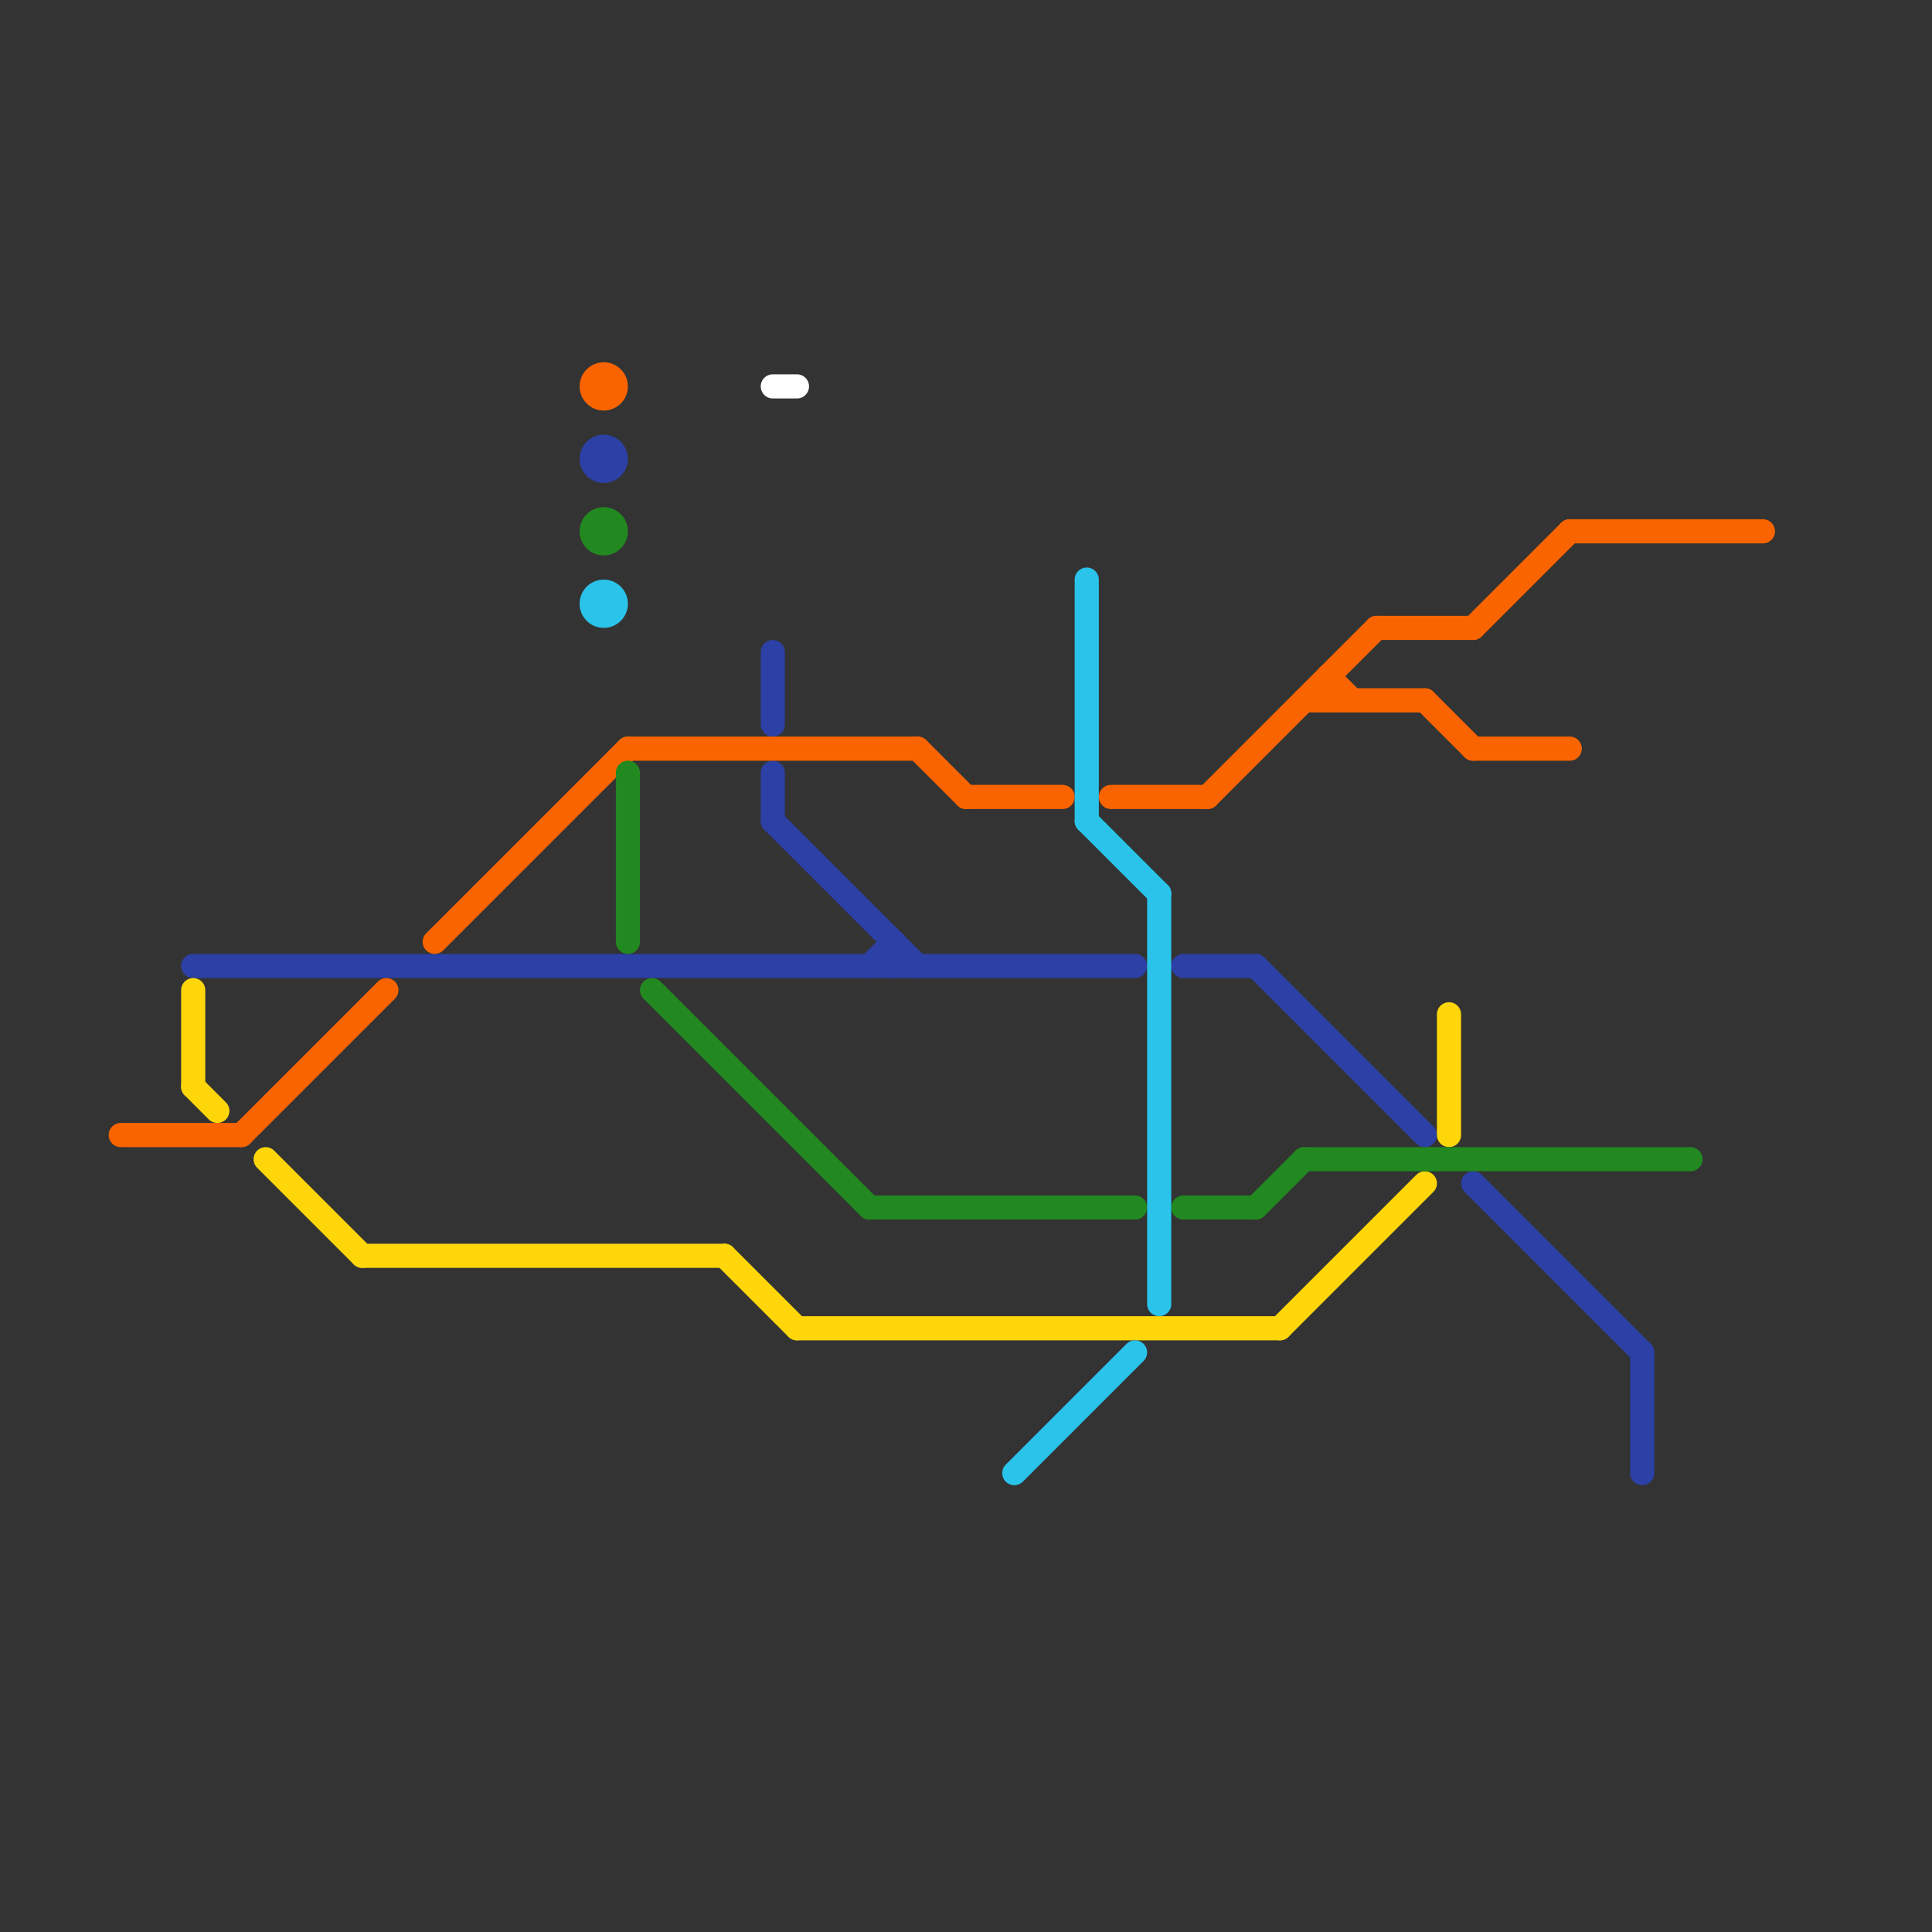 
<svg version="1.1" xmlns="http://www.w3.org/2000/svg" viewBox="0 0 80 80">
<rect x="0" y="0" width="80" height="80" fill="#333333" stroke="none"/>
<style>text { font: 1px Helvetica; font-weight: 600; white-space: pre; dominant-baseline: central; } line { stroke-width: 1; fill: none; stroke-linecap: round; stroke-linejoin: round; } .c0 { stroke: #2c40a5 } .c1 { stroke: #fa6400 } .c2 { stroke: #ffd60a } .c3 { stroke: #228820 } .c4 { stroke: #2ac3ea } .c5 { stroke: #ffffff }</style><defs><g id="wm-xf"><circle r="1.2" fill="#000"/><circle r="0.9" fill="#fff"/><circle r="0.6" fill="#000"/><circle r="0.3" fill="#fff"/></g><g id="wm"><circle r="0.6" fill="#000"/><circle r="0.3" fill="#fff"/></g></defs><line class="c0" x1="32" y1="34" x2="38" y2="40"/><line class="c0" x1="32" y1="27" x2="32" y2="30"/><line class="c0" x1="36" y1="40" x2="37" y2="39"/><line class="c0" x1="52" y1="40" x2="59" y2="47"/><line class="c0" x1="49" y1="40" x2="52" y2="40"/><line class="c0" x1="61" y1="49" x2="68" y2="56"/><line class="c0" x1="8" y1="40" x2="47" y2="40"/><line class="c0" x1="68" y1="56" x2="68" y2="61"/><line class="c0" x1="32" y1="32" x2="32" y2="34"/><line class="c0" x1="37" y1="39" x2="37" y2="40"/><circle cx="25" cy="19" r="1" fill="#2c40a5" /><line class="c1" x1="40" y1="33" x2="44" y2="33"/><line class="c1" x1="10" y1="47" x2="16" y2="41"/><line class="c1" x1="50" y1="33" x2="57" y2="26"/><line class="c1" x1="57" y1="26" x2="61" y2="26"/><line class="c1" x1="38" y1="31" x2="40" y2="33"/><line class="c1" x1="59" y1="29" x2="61" y2="31"/><line class="c1" x1="55" y1="28" x2="55" y2="29"/><line class="c1" x1="5" y1="47" x2="10" y2="47"/><line class="c1" x1="26" y1="31" x2="38" y2="31"/><line class="c1" x1="65" y1="22" x2="73" y2="22"/><line class="c1" x1="55" y1="28" x2="56" y2="29"/><line class="c1" x1="18" y1="39" x2="26" y2="31"/><line class="c1" x1="54" y1="29" x2="59" y2="29"/><line class="c1" x1="61" y1="26" x2="65" y2="22"/><line class="c1" x1="61" y1="31" x2="65" y2="31"/><line class="c1" x1="46" y1="33" x2="50" y2="33"/><circle cx="25" cy="16" r="1" fill="#fa6400" /><line class="c2" x1="53" y1="55" x2="59" y2="49"/><line class="c2" x1="8" y1="41" x2="8" y2="45"/><line class="c2" x1="8" y1="45" x2="9" y2="46"/><line class="c2" x1="11" y1="48" x2="15" y2="52"/><line class="c2" x1="30" y1="52" x2="33" y2="55"/><line class="c2" x1="60" y1="42" x2="60" y2="47"/><line class="c2" x1="33" y1="55" x2="53" y2="55"/><line class="c2" x1="15" y1="52" x2="30" y2="52"/><line class="c3" x1="26" y1="32" x2="26" y2="39"/><line class="c3" x1="49" y1="50" x2="52" y2="50"/><line class="c3" x1="27" y1="41" x2="36" y2="50"/><line class="c3" x1="52" y1="50" x2="54" y2="48"/><line class="c3" x1="54" y1="48" x2="70" y2="48"/><line class="c3" x1="36" y1="50" x2="47" y2="50"/><circle cx="25" cy="22" r="1" fill="#228820" /><line class="c4" x1="45" y1="24" x2="45" y2="34"/><line class="c4" x1="48" y1="37" x2="48" y2="54"/><line class="c4" x1="42" y1="61" x2="47" y2="56"/><line class="c4" x1="45" y1="34" x2="48" y2="37"/><circle cx="25" cy="25" r="1" fill="#2ac3ea" /><line class="c5" x1="32" y1="16" x2="33" y2="16"/>
</svg>
